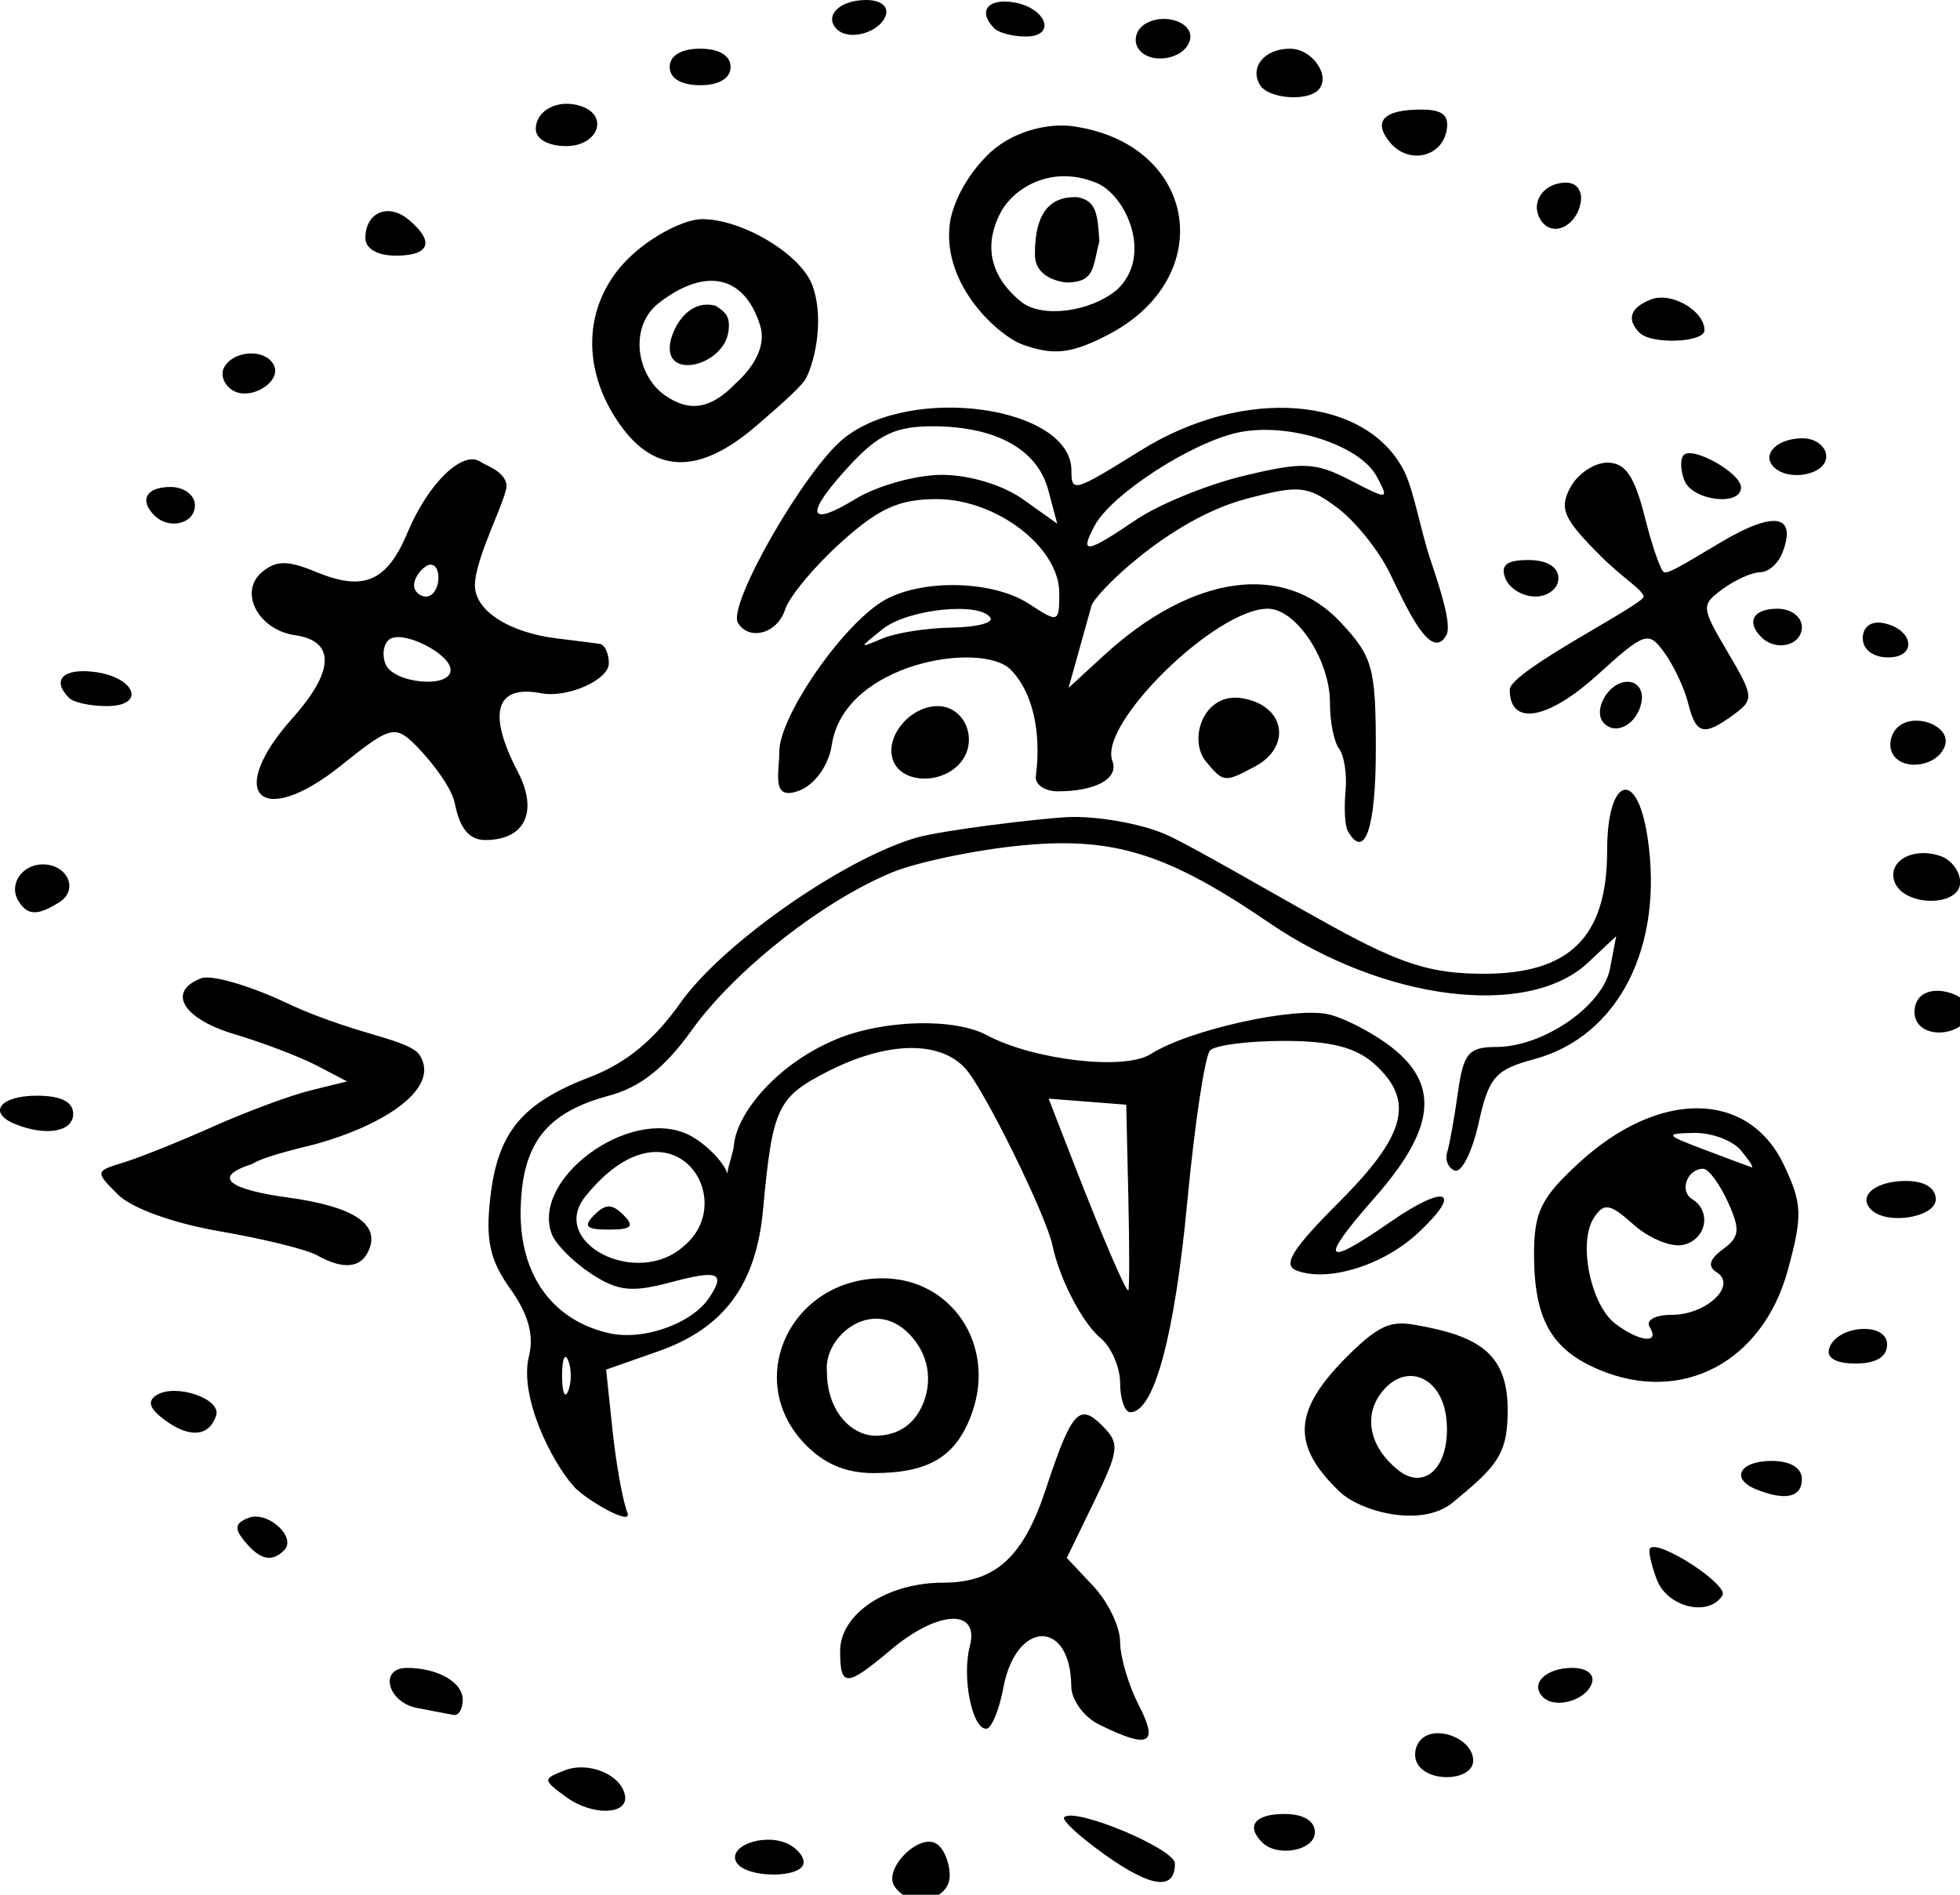 <?xml version="1.0" encoding="UTF-8" standalone="no"?>
<!-- Created with Inkscape (http://www.inkscape.org/) -->
<svg

xmlns:copyleft="http://bdpamoch.free.fr"
xmlns:ref="DT.2642-Xb_r"
   xmlns:svg="http://www.w3.org/2000/svg"
   xmlns="http://www.w3.org/2000/svg"
   version="1.0"
width="150"
height="145"
  id="svg_DT.2642-Xb_r">  <defs
  id="DT.2642-Xb_r" />  <path
     d="m 68.435,144.321 c -0.821,-1.329 1.898,-4.048 3.227,-3.227 0.562,0.347 1.021,1.445 1.021,2.439 0,1.979 -3.15,2.563 -4.248,0.787 z m 16.115,-2.389 c -1.92,-1.366 -3.319,-2.654 -3.11,-2.863 0.794,-0.794 8.479,2.414 8.479,3.539 0,2.092 -1.795,1.866 -5.368,-0.676 z m -28.176,0.608 c -0.729,-1.179 1.865,-2.236 3.731,-1.52 0.769,0.295 1.398,0.969 1.398,1.497 0,1.238 -4.365,1.257 -5.128,0.023 z m 40.221,-1.546 c -1.267,-1.267 -0.554,-2.174 1.708,-2.174 1.449,0 2.329,0.528 2.329,1.398 0,1.397 -2.865,1.948 -4.037,0.776 z m -53.279,-3.478 c -1.791,-1.318 -1.794,-1.378 -0.088,-2.039 1.827,-0.708 4.325,0.34 4.604,1.932 0.263,1.502 -2.529,1.568 -4.515,0.106 z m 65.185,-2.504 c -0.344,-0.557 -0.23,-1.409 0.255,-1.894 1.17,-1.17 3.988,-0.033 3.988,1.609 0,1.529 -3.335,1.753 -4.243,0.285 z m -24.406,-3.049 c -1.153,-0.571 -2.103,-1.882 -2.111,-2.914 -0.039,-5.158 -4.218,-5.095 -5.188,0.078 -0.327,1.744 -0.922,3.171 -1.322,3.171 -1.086,0 -1.87,-3.956 -1.253,-6.317 0.76,-2.906 -2.428,-2.768 -6.028,0.261 -3.43,2.886 -3.897,2.899 -3.897,0.107 0,-2.853 3.585,-5.231 7.886,-5.231 3.987,0 6.137,-1.954 7.846,-7.131 1.977,-5.99 2.561,-6.651 4.322,-4.891 1.363,1.363 1.312,1.851 -0.61,5.807 l -2.098,4.319 2.041,2.173 c 1.123,1.195 2.041,3.11 2.041,4.255 0,1.145 0.64,3.319 1.421,4.831 1.562,3.021 0.802,3.39 -3.052,1.482 z m -52.174,-1.254 c -2.273,-0.438 -2.938,-3.069 -0.775,-3.069 2.342,0 4.269,1.097 4.269,2.429 0,0.714 -0.314,1.241 -0.699,1.171 -0.384,-0.07 -1.642,-0.309 -2.795,-0.531 z m 86.16,-0.838 c -1.015,-1.015 0.212,-2.231 2.249,-2.231 1.094,0 1.723,0.489 1.498,1.165 -0.443,1.33 -2.81,2.004 -3.747,1.067 z m 8.717,-8.986 c -0.436,-1.153 -0.671,-2.232 -0.522,-2.398 0.641,-0.714 6.042,2.796 5.544,3.602 -1.038,1.68 -4.219,0.917 -5.021,-1.204 z m -108.063,-2.919 c -0.822,-0.99 -0.756,-1.409 0.284,-1.808 1.472,-0.565 3.721,1.486 2.724,2.484 -0.939,0.939 -1.834,0.738 -3.007,-0.676 z m 83.785,-3.813 c -3.714,-3.559 -3.57,-6.197 0.565,-10.332 2.866,-2.866 3.639,-2.758 6.048,-2.276 4.713,0.943 6.533,2.564 6.217,7.412 -0.17,2.55 -1.143,3.544 -4.236,6.081 -2.447,1.909 -7.044,0.601 -8.594,-0.885 z m 8.176,-5.526 c -0.328,-3.349 -3.212,-4.47 -5.046,-1.961 -1.313,1.795 -0.784,4.116 1.326,5.818 2.107,1.7 4.066,-0.33 3.721,-3.857 z m -66.821,5.077 c -1.652,-1.84 -4.169,-6.835 -3.394,-9.919 0.401,-1.6 -0.043,-3.208 -1.422,-5.145 -1.578,-2.215 -1.906,-3.707 -1.537,-6.978 0.565,-5.013 2.419,-7.251 7.668,-9.255 2.699,-1.031 4.879,-2.821 6.865,-5.638 3.176,-4.505 12.351,-10.951 17.996,-12.642 1.961,-0.588 9.511,-1.49 11.653,-1.595 2.142,-0.104 5.459,0.464 7.371,1.263 1.912,0.799 8.628,4.761 12.958,7.135 5.223,2.863 7.505,3.578 11.458,3.59 6.651,0.019 9.505,-2.815 9.505,-9.438 0,-5.609 2.277,-6.368 3.088,-1.029 1.276,8.402 -2.223,15.265 -8.668,17.001 -2.978,0.802 -3.476,1.373 -4.253,4.881 -0.484,2.185 -1.3,3.826 -1.812,3.647 -0.512,-0.179 -0.782,-0.808 -0.599,-1.398 0.183,-0.589 0.553,-2.644 0.821,-4.565 0.423,-3.022 0.818,-3.494 2.928,-3.497 3.614,-0.005 8.168,-3.146 8.716,-6.012 l 0.472,-2.469 -2.152,2.021 c -4.594,4.316 -15.657,2.932 -24.426,-3.056 -7.789,-5.318 -11.915,-6.599 -19.005,-5.901 -3.524,0.347 -7.967,1.28 -9.874,2.072 -5.32,2.211 -11.995,7.471 -15.274,12.037 -2.099,2.922 -3.955,4.391 -6.376,5.042 -4.82,1.298 -6.66,3.7 -6.737,8.795 -0.075,4.929 2.466,8.427 6.815,9.383 2.603,0.572 6.295,-0.746 7.61,-2.715 1.287,-1.928 0.711,-2.163 -2.921,-1.194 -3.005,0.802 -4.062,0.689 -6.106,-0.65 -1.359,-0.891 -2.714,-2.251 -3.01,-3.022 -1.612,-4.201 5.843,-9.722 10.353,-7.667 1.319,0.601 2.85,2.173 3.073,3.019 0.102,-0.725 0.454,-1.549 0.521,-2.246 0.222,-2.296 3.163,-6.082 7.806,-8.022 3.611,-1.509 9.038,-1.658 11.543,-0.317 3.569,1.91 10.55,2.717 12.53,1.448 2.903,-1.86 11.099,-3.676 13.676,-3.029 1.279,0.321 3.442,1.462 4.806,2.535 3.659,2.879 3.27,6.247 -1.325,11.467 -4.314,4.9 -3.961,5.44 1.211,1.856 4.267,-2.957 5.596,-2.389 2.066,0.884 -2.66,2.467 -6.88,3.763 -9.267,2.847 -1.096,-0.421 -0.333,-1.648 3.251,-5.232 5.139,-5.139 5.814,-7.762 2.721,-10.561 C 103.783,80.157 101.843,79.658 98.283,79.658 c -2.722,0 -5.273,0.325 -5.67,0.721 -0.397,0.397 -1.187,5.637 -1.755,11.646 C 89.888,102.272 88.315,108.075 86.508,108.075 c -0.43,0 -0.782,-0.997 -0.782,-2.215 0,-1.218 -0.673,-2.773 -1.495,-3.455 -1.397,-1.16 -3.149,-4.534 -3.684,-7.094 -0.484,-2.318 -5.217,-11.94 -6.656,-13.53 -1.974,-2.181 -6.009,-2.097 -10.549,0.219 -3.851,1.965 -4.224,2.762 -4.945,10.576 -0.531,5.751 -2.989,9.07 -8.032,10.841 l -3.979,1.398 0.493,4.658 c 0.271,2.562 0.782,5.392 1.135,6.289 0.45,1.143 -3.371,-1.102 -4.141,-2.056 z M 43.486,104.115 c -0.258,-0.641 -0.47,-0.116 -0.47,1.165 0,1.281 0.211,1.805 0.47,1.165 0.258,-0.641 0.258,-1.689 0,-2.329 z m 42.868,-12.465 -0.162,-7.108 -2.97,-0.233 -2.97,-0.233 1.857,4.778 c 2.244,5.773 4.012,9.903 4.239,9.903 0.092,0 0.095,-3.198 0.005,-7.108 z m -34.009,3.703 c 4.388,-3.664 -1.114,-11.791 -7.55,-3.787 -2.841,3.538 3.96,7.036 7.55,3.787 z M 45.478,92.981 c 0.87,-0.87 1.366,-0.87 2.236,0 0.87,0.87 0.621,1.118 -1.118,1.118 -1.739,0 -1.988,-0.248 -1.118,-1.118 z m 88.929,20.998 C 132.402,113.171 133.134,111.801 135.571,111.801 c 1.449,0 2.329,0.528 2.329,1.398 0,1.391 -1.275,1.676 -3.494,0.78 z M 61.522,110.425 c -4.634,-4.932 -0.97,-12.599 6.021,-12.599 5.265,0 8.668,5.07 6.868,10.233 -1.179,3.383 -3.267,4.674 -7.561,4.674 -2.158,0 -3.847,-0.732 -5.328,-2.308 z m 9.106,-2.971 c 0.609,-1.438 0.647,-3.409 -0.814,-5.116 -2.831,-3.307 -6.818,-0.171 -6.529,2.642 0,3.083 1.967,4.984 3.891,4.891 C 68.319,109.815 69.816,109.371 70.628,107.454 z m -57.985,1.241 c -1.21,-0.884 -1.407,-1.47 -0.653,-1.936 1.474,-0.911 4.976,0.296 4.551,1.569 -0.537,1.61 -2.009,1.748 -3.899,0.367 z m 109.724,-3.88 c -3.653,-1.542 -4.965,-3.877 -4.965,-8.839 0,-3.239 0.541,-4.331 3.479,-7.023 6.107,-5.595 12.934,-5.507 15.643,0.201 1.402,2.954 1.437,3.851 0.312,8.002 -1.917,7.075 -8.1,10.348 -14.47,7.659 z m 3.886,-3.262 c -0.324,-0.524 0.418,-0.932 1.694,-0.932 2.665,0 5.038,-2.267 3.419,-3.267 -0.699,-0.432 -0.541,-0.998 0.489,-1.751 1.29,-0.943 1.346,-1.499 0.372,-3.637 -0.633,-1.388 -1.477,-2.524 -1.877,-2.524 -1.23,0 -1.855,1.7 -0.852,2.32 1.515,0.937 1.094,3.1 -0.684,3.506 -0.897,0.205 -2.596,-0.487 -3.776,-1.538 -1.838,-1.636 -2.275,-1.713 -3.053,-0.537 -1.238,1.872 -0.25,6.703 1.662,8.128 1.874,1.396 3.408,1.534 2.604,0.233 z m 6.988,-13.509 c -0.638,-0.769 -2.261,-1.374 -3.608,-1.345 -2.264,0.049 -2.203,0.145 0.813,1.286 1.793,0.679 3.417,1.284 3.608,1.345 0.191,0.061 -0.175,-0.518 -0.813,-1.286 z m 6.75,15.14 c 0.59,-1.792 4.43,-2.05 4.43,-0.298 0,0.951 -0.841,1.462 -2.407,1.462 -1.509,0 -2.264,-0.434 -2.023,-1.165 z m -115.756,-7.133 c -0.769,-0.433 -4.106,-1.253 -7.415,-1.823 -3.548,-0.61 -6.748,-1.765 -7.796,-2.813 -1.75,-1.75 -1.743,-1.789 0.428,-2.451 1.213,-0.37 4.302,-1.608 6.864,-2.752 2.562,-1.144 5.916,-2.388 7.453,-2.766 l 2.795,-0.687 -2.329,-1.217 c -1.281,-0.669 -4.111,-1.748 -6.289,-2.397 -3.961,-1.18 -5.202,-3.261 -2.551,-4.279 0.775,-0.297 3.721,0.554 6.547,1.893 2.826,1.338 5.9,2.188 6.744,2.447 0.883,0.271 2.957,0.813 3.417,1.513 1.672,2.545 -2.66,5.385 -8.026,6.858 -0.582,0.16 -3.791,0.864 -4.764,1.495 -3.302,1.052 -1.543,1.986 2.731,2.572 4.905,0.672 6.974,1.975 6.228,3.92 -0.572,1.491 -1.958,1.657 -4.037,0.485 z m 118.969,-3.478 c -1.056,-1.056 0.332,-2.199 2.669,-2.199 1.4,0 2.274,0.537 2.274,1.398 0,1.394 -3.744,2.002 -4.944,0.802 z M 1.176,86.029 c -2.162,-0.872 -1.184,-2.178 1.63,-2.178 1.863,0 2.795,0.466 2.795,1.398 0,1.361 -2.078,1.728 -4.425,0.78 z m 145.556,-7.798 c -0.362,-0.585 -0.261,-1.461 0.223,-1.945 1.132,-1.132 4.177,0.008 3.717,1.391 -0.488,1.465 -3.146,1.839 -3.94,0.554 z M 1.409,68.944 c -0.769,-1.245 0.264,-2.795 1.863,-2.795 1.901,0 2.767,1.946 1.284,2.885 -1.683,1.066 -2.446,1.044 -3.147,-0.09 z m 143.594,-1.433 c -0.624,-1.627 1.488,-2.772 3.611,-1.957 0.769,0.295 1.398,1.178 1.398,1.963 0,1.895 -4.281,1.89 -5.009,-0.006 z M 34.81,61.491 c -0.307,-1.537 -2.484,-3.998 -3.26,-4.714 -1.364,-1.259 -1.848,-1.088 -5.415,1.778 -6.177,4.964 -8.975,2.252 -3.733,-3.619 3.196,-3.58 3.266,-5.882 0.192,-6.321 -2.837,-0.405 -4.363,-3.322 -2.532,-4.842 1.088,-0.903 1.96,-0.901 4.156,0.008 3.621,1.5 5.402,0.727 6.97,-3.026 1.574,-3.767 4.222,-6.337 5.587,-5.412 0.432,0.293 1.778,0.692 1.983,1.703 0.177,0.873 -2.412,5.587 -2.412,7.748 0,1.948 2.614,3.627 6.339,4.072 1.382,0.165 2.826,0.348 3.211,0.406 0.384,0.058 0.699,0.727 0.699,1.486 0,1.278 -3.172,2.682 -5.184,2.294 -3.487,-0.672 -4.134,1.502 -1.788,6.001 1.594,3.056 0.561,5.232 -2.482,5.232 -1.224,0 -1.946,-0.865 -2.332,-2.795 z m -0.326,-10.216 c 0,-1.223 -3.555,-3.044 -4.637,-2.375 -0.479,0.296 -0.636,1.154 -0.347,1.906 0.576,1.501 4.984,1.915 4.984,0.469 z m -0.932,-7.075 c 0,-0.799 -0.419,-1.193 -0.932,-0.877 -0.512,0.317 -0.932,0.97 -0.932,1.453 0,0.482 0.419,0.877 0.932,0.877 0.512,0 0.932,-0.654 0.932,-1.453 z m 69.593,19.387 c -0.216,-0.384 -0.293,-1.747 -0.171,-3.028 0.122,-1.281 -0.099,-2.748 -0.491,-3.261 -0.392,-0.512 -0.706,-2.078 -0.699,-3.48 0.018,-3.289 -2.578,-7.235 -4.759,-7.235 -3.977,0 -12.98,8.814 -11.894,11.644 0.516,1.344 -1.254,2.331 -4.18,2.331 -1.005,0 -1.76,-0.524 -1.677,-1.165 0.447,-3.444 -0.276,-6.495 -1.933,-8.152 -2.214,-2.214 -12.719,-0.535 -13.679,5.74 -0.257,1.681 -1.356,3.099 -2.525,3.533 -2.14,0.796 -1.498,-1.326 -1.498,-2.978 0,-2.57 4.342,-9.042 7.595,-11.321 2.747,-1.924 8.594,-1.92 11.537,0.008 2.232,1.462 2.296,1.438 2.296,-0.849 0,-3.496 -4.813,-7.178 -9.386,-7.178 -2.881,0 -4.432,0.704 -7.342,3.333 -2.029,1.833 -3.945,4.139 -4.258,5.124 -0.577,1.817 -2.734,2.428 -3.604,1.02 -0.839,-1.358 5.111,-11.726 8.114,-14.136 5.19,-4.167 17.407,-2.431 17.407,2.474 0,1.701 0.166,1.652 5.323,-1.554 7.874,-4.895 17.189,-4.169 20.126,1.569 0.742,1.45 1.283,4.615 2.031,6.828 0.779,2.306 1.635,4.986 1.216,5.745 C 109.542,50.696 107.719,46.657 106.368,43.871 c -0.848,-1.748 -2.668,-4.011 -4.045,-5.029 -2.285,-1.689 -2.894,-1.746 -6.988,-0.655 -5.912,1.575 -11.551,7.267 -11.801,8.164 -0.25,0.897 -0.747,2.679 -1.105,3.96 l -0.65,2.329 2.673,-2.456 c 6.774,-6.224 13.795,-7.219 18.137,-2.57 2.478,2.653 2.703,3.466 2.703,9.783 0,6.005 -0.858,8.48 -2.147,6.19 z m -30.318,-15.559 c 1.873,-0.026 3.21,-0.361 2.973,-0.745 -0.774,-1.253 -6.331,-0.677 -8.241,0.854 -1.863,1.493 -1.863,1.493 0,0.716 1.025,-0.428 3.396,-0.799 5.268,-0.824 z m 14.118,-8.25 c 1.74,-1.181 5.458,-2.698 8.262,-3.37 4.5,-1.08 5.452,-1.04 8.12,0.34 2.952,1.527 3,1.52 2.035,-0.282 -1.296,-2.421 -6.749,-4.166 -10.555,-3.378 -3.576,0.741 -9.745,4.733 -11.032,7.139 -1.187,2.219 -0.649,2.142 3.17,-0.449 z m -14.871,-3.439 c 2.099,-0.002 4.671,0.771 6.21,1.867 l 2.627,1.871 -0.685,-2.57 c -0.83,-3.114 -3.987,-4.867 -8.799,-4.885 -2.82,-0.011 -4.163,0.604 -6.289,2.88 -3.568,3.82 -3.429,4.975 0.325,2.686 1.665,-1.015 4.64,-1.848 6.611,-1.85 z m -3.716,21.879 c -0.688,-1.793 1.258,-4.181 3.409,-4.181 2.084,0 3.15,2.625 1.751,4.311 -1.416,1.706 -4.485,1.629 -5.16,-0.13 z m 23.946,0.078 c -1.404,-1.691 -0.207,-5.333 2.74,-4.864 3.307,0.526 3.861,3.696 0.993,5.231 -2.305,1.233 -2.414,1.223 -3.733,-0.367 z m 52.567,-0.561 c -0.362,-0.585 -0.219,-1.503 0.316,-2.039 1.252,-1.252 4.171,-0.16 3.662,1.37 -0.519,1.557 -3.155,2.001 -3.978,0.669 z m -22.103,-2.371 c -0.943,-0.944 0.319,-3.189 1.792,-3.189 0.775,0 1.236,0.673 1.065,1.553 -0.323,1.667 -1.915,2.578 -2.857,1.636 z m 6.424,-1.559 c -0.29,-1.153 -1.106,-2.889 -1.816,-3.859 -1.232,-1.684 -1.462,-1.607 -5.158,1.733 -3.799,3.432 -6.677,3.906 -6.677,1.1 0,-1.414 10.407,-6.582 10.25,-7.137 -0.169,-0.599 -1.53,-1.331 -3.34,-3.141 -2.8,-2.8 -3.139,-3.575 -2.273,-5.194 0.56,-1.046 1.836,-1.903 2.835,-1.903 1.376,0 2.073,1.017 2.873,4.193 0.581,2.306 1.246,4.193 1.478,4.193 0.332,0.18 2.242,-1.067 4.467,-2.371 4.007,-2.348 5.692,-2.021 4.575,0.889 -0.313,0.815 -1.072,1.482 -1.688,1.482 -0.616,0 -1.903,0.573 -2.861,1.273 -1.688,1.235 -1.677,1.381 0.367,4.846 2.001,3.391 2.024,3.634 0.453,4.783 -2.295,1.678 -2.88,1.529 -3.486,-0.886 z M 5.291,53.416 c -1.357,-1.357 -0.493,-2.282 1.869,-2.003 3.209,0.38 4.067,2.624 1.004,2.624 -1.238,0 -2.531,-0.28 -2.873,-0.621 z m 137.267,-4.571 c 0,-0.868 0.634,-1.343 1.553,-1.165 2.337,0.453 2.658,2.63 0.388,2.63 -1.144,0 -1.941,-0.602 -1.941,-1.466 z m -7.764,-0.087 c -1.181,-1.181 -0.614,-2.174 1.242,-2.174 1.035,0 1.863,0.621 1.863,1.398 0,1.418 -1.971,1.911 -3.106,0.776 z M 115.203,44.255 c -0.387,-1.01 0.102,-1.398 1.764,-1.398 1.423,0 2.3,0.533 2.3,1.398 0,0.769 -0.794,1.398 -1.764,1.398 -0.97,0 -2.005,-0.629 -2.3,-1.398 z M 11.813,39.441 c -1.181,-1.181 -0.614,-2.174 1.242,-2.174 1.035,0 1.863,0.621 1.863,1.398 0,1.418 -1.971,1.911 -3.106,0.776 z m 117.092,-2.68 c -0.303,-0.791 -0.326,-1.663 -0.051,-1.939 0.7,-0.7 4.387,1.382 4.387,2.478 0,1.48 -3.741,1.015 -4.337,-0.539 z m 6.847,-1.021 c -0.971,-0.971 0.259,-2.199 2.204,-2.199 0.995,0 1.808,0.629 1.808,1.398 0,1.382 -2.86,1.953 -4.012,0.802 z m -88.288,-3.22 c -3.166,-4.446 -2.798,-9.627 0.926,-13.028 1.651,-1.508 4.033,-2.721 5.34,-2.721 3.103,0 7.6,2.71 8.452,5.093 0.999,2.794 0.021,6.32 -0.606,7.26 -0.512,0.693 -1.991,2.007 -3.765,3.523 -4.295,3.671 -7.672,3.63 -10.347,-0.127 z m 8.838,-3.182 c 1.351,-1.211 2.366,-2.847 1.874,-4.425 -1.195,-3.83 -4.151,-4.498 -7.729,-1.746 -2.382,1.832 -1.714,5.608 0.47,7.108 1.891,1.299 3.508,1.006 5.386,-0.937 z m -5.048,-2.687 c 0,-1.269 1.323,-3.863 3.524,-3.246 0.774,0.504 1.13,0.831 0.966,1.984 -0.35,2.466 -4.49,3.629 -4.49,1.262 z m -33.458,3.214 c -0.689,-0.426 -0.965,-1.24 -0.613,-1.81 0.766,-1.24 3.011,-1.366 3.726,-0.21 0.792,1.282 -1.695,2.896 -3.113,2.02 z m 60.477,-3.491 c -1.783,-0.635 -6.159,-4.473 -5.59,-9.209 0.171,-1.423 1.143,-3.544 2.836,-5.237 1.784,-1.847 4.695,-2.585 6.755,-2.241 9.382,1.425 10.979,11.561 2.511,15.94 -2.789,1.442 -4.129,1.596 -6.511,0.747 z m 7.215,-4.202 c 2.794,-2.622 0.668,-7.246 -1.557,-8.168 -3.577,-1.482 -6.411,0.522 -7.309,2.18 -1.593,2.94 -0.468,5.317 1.537,6.917 1.577,1.258 5.255,0.792 7.329,-0.929 z m -6.284,-2.673 c 0,-1.893 0.334,-4.58 3.296,-4.402 1.365,0.29 1.501,1.174 1.636,3.372 -0.531,1.965 -0.299,3.15 -2.55,3.15 -1.03,-0.127 -2.382,-0.658 -2.382,-2.12 z m 46.273,5.967 c -1.028,-1.028 -0.708,-1.941 0.894,-2.556 1.542,-0.592 4.074,0.875 4.074,2.36 0,0.952 -4.053,1.112 -4.969,0.196 z M 27.962,18.223 c 0,-1.966 1.741,-2.714 3.302,-1.419 2.025,1.681 1.645,2.761 -0.972,2.761 -1.407,0 -2.329,-0.532 -2.329,-1.343 z m 89.937,-1.403 c -0.819,-1.325 0.225,-2.844 1.956,-2.844 0.816,0 1.284,0.655 1.11,1.553 -0.363,1.871 -2.223,2.655 -3.066,1.291 z M 106.378,10.901 C 105.033,9.28 105.886,8.385 108.776,8.385 c 1.628,0 2.157,0.443 1.93,1.62 -0.396,2.058 -2.928,2.583 -4.328,0.897 z m -65.373,-1.019 c 0,-1.473 1.759,-2.353 3.494,-1.748 C 46.634,8.879 45.754,11.18 43.335,11.18 c -1.37,0 -2.329,-0.535 -2.329,-1.298 z M 96.44,6.522 c -0.844,-1.366 0.323,-2.795 2.284,-2.795 1.726,0 3.182,2.142 2.154,3.17 C 99.989,7.787 97.07,7.54 96.44,6.522 z m -45.186,-1.398 c 0,-0.87 0.88,-1.398 2.329,-1.398 1.449,0 2.329,0.528 2.329,1.398 0,0.87 -0.88,1.398 -2.329,1.398 -1.449,0 -2.329,-0.528 -2.329,-1.398 z M 87.091,3.674 C 86.721,3.076 86.959,2.253 87.618,1.845 89.162,0.891 91.5,1.777 91.045,3.143 90.553,4.62 87.896,4.977 87.091,3.674 z M 64.044,2.231 C 63.03,1.217 64.256,0 66.293,0 c 1.094,0 1.723,0.489 1.498,1.165 -0.443,1.33 -2.81,2.004 -3.747,1.067 z m 12.054,-0.058 c -1.271,-1.271 -0.557,-2.294 1.402,-2.006 C 80.061,0.545 80.922,2.795 78.506,2.795 77.523,2.795 76.44,2.516 76.099,2.174 z"
     id="path2626"
     style="fill:#000000" />
</svg>
